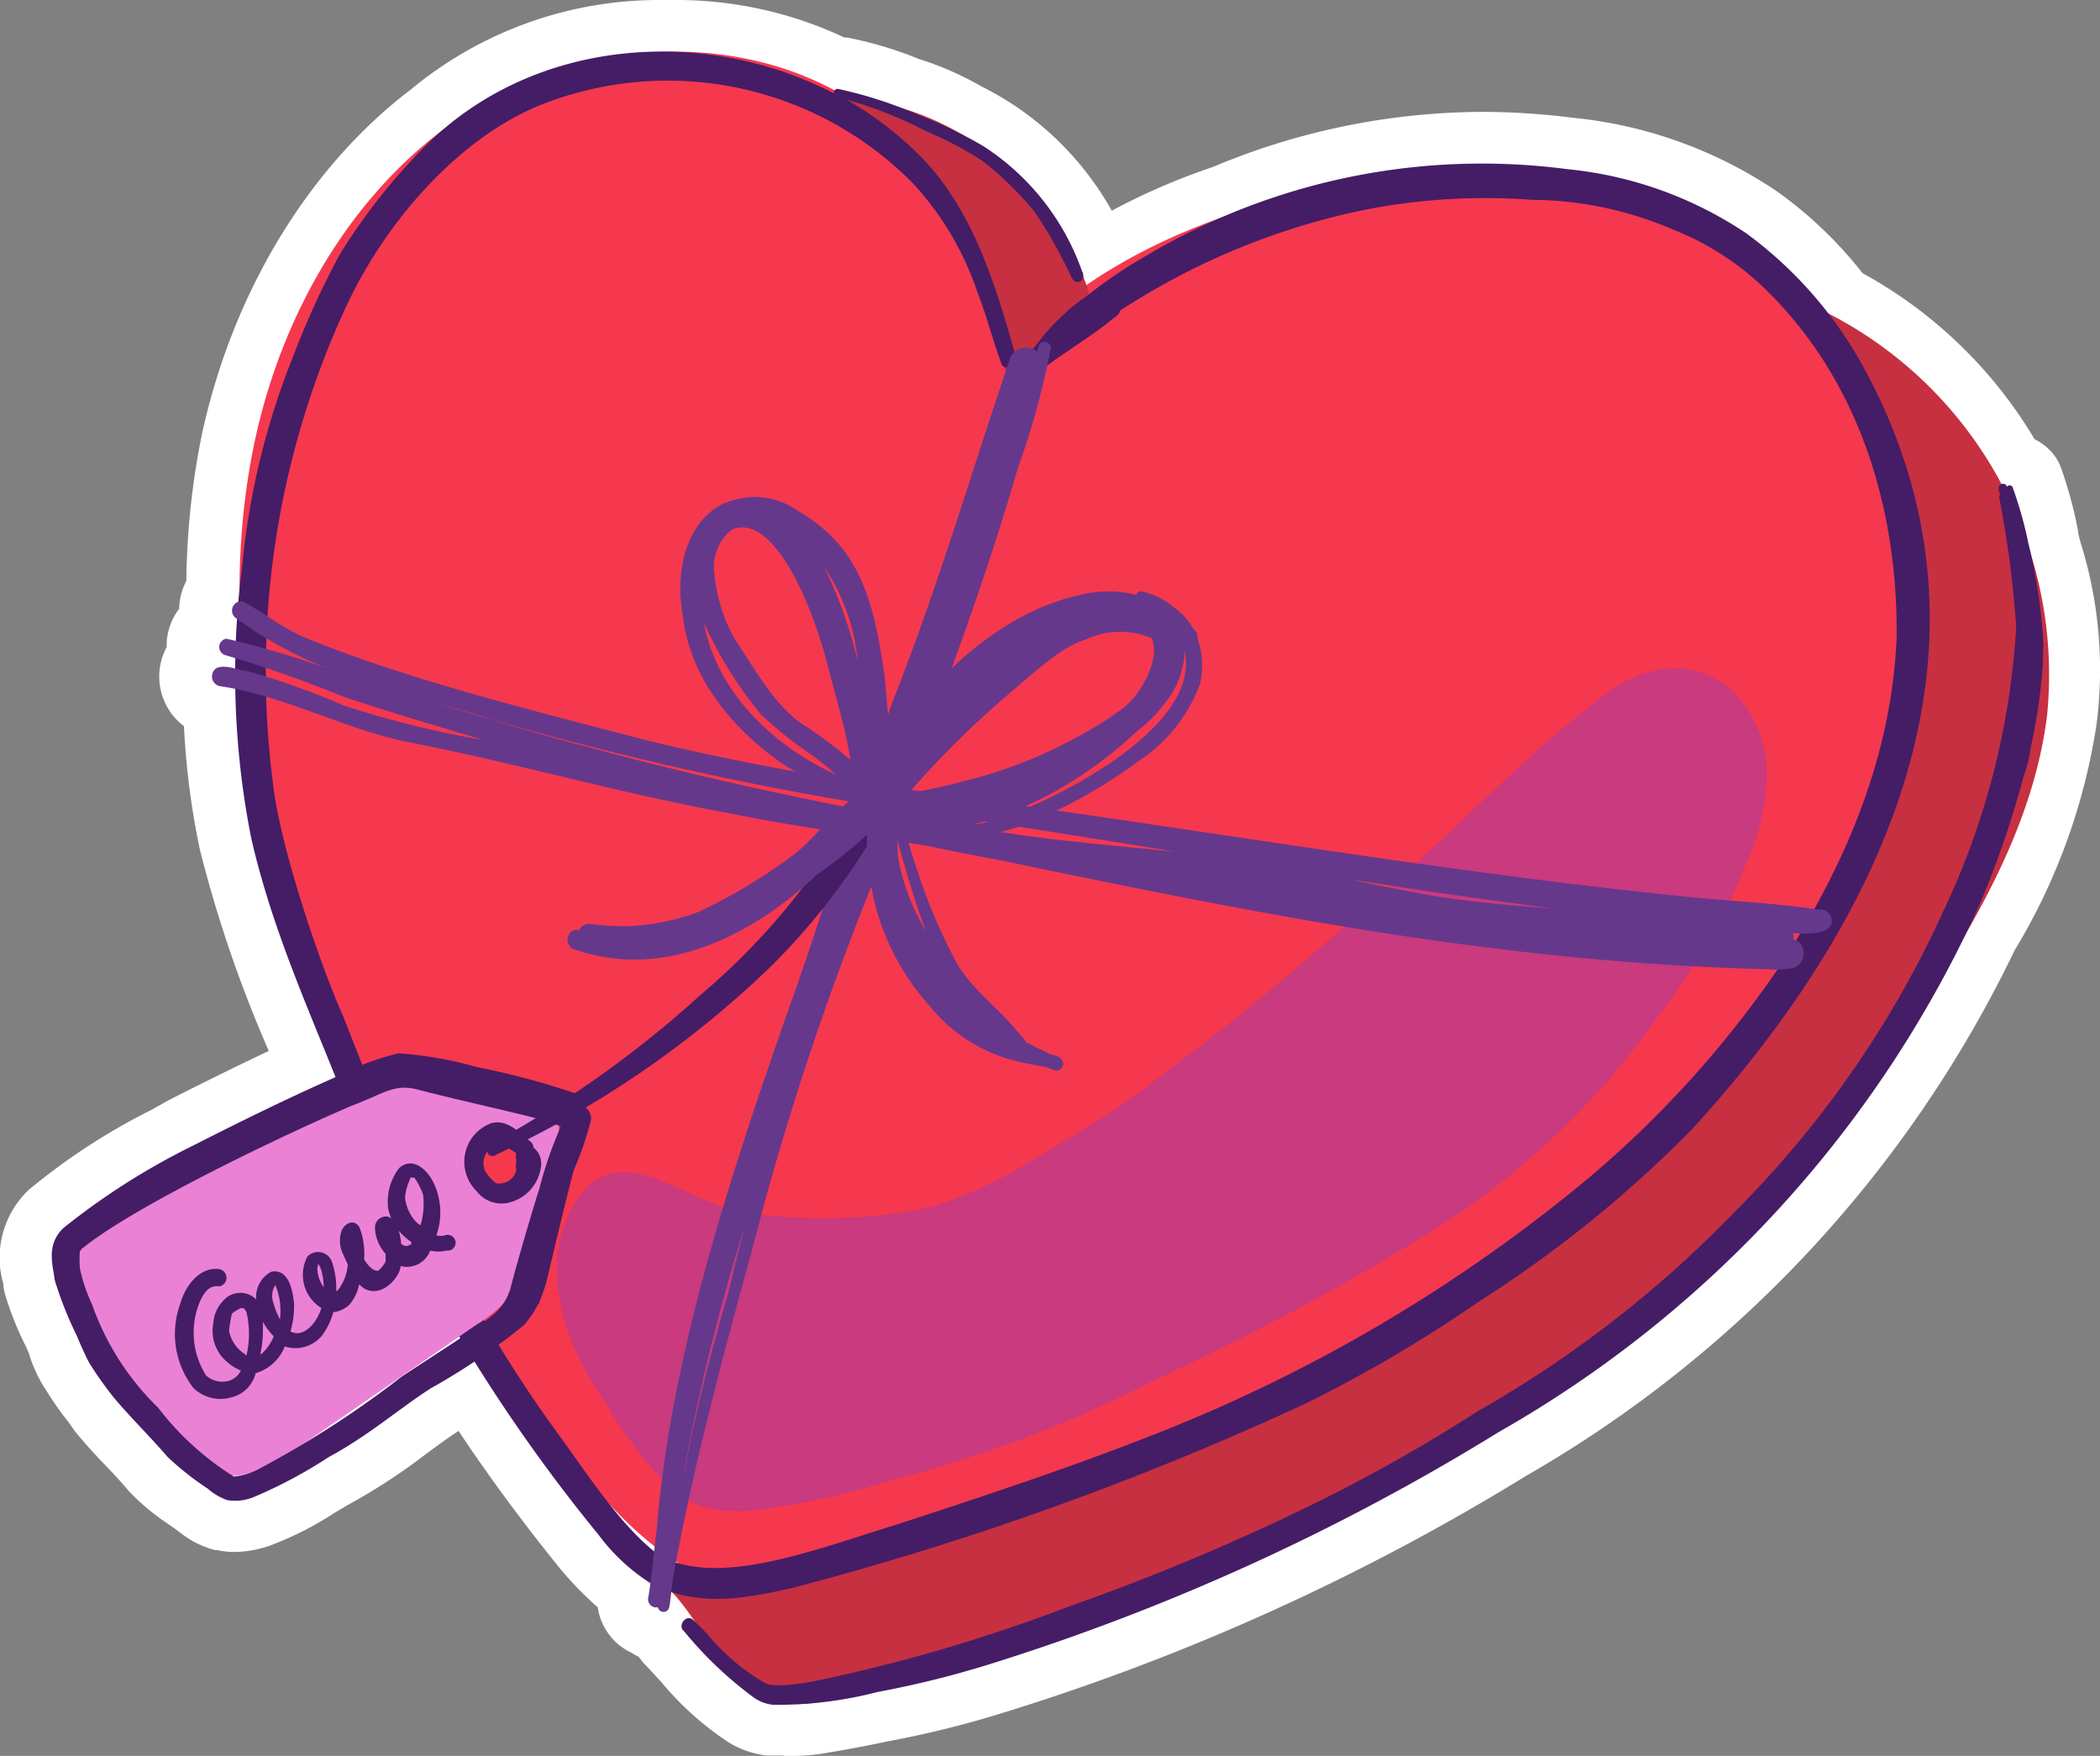 <svg xmlns="http://www.w3.org/2000/svg" viewBox="0 0 122.04 102.02"><rect x="0" y="0" width="122.04" height="102.02" fill="#808080" stroke="none"/><defs><style>.cls-1{isolation:isolate;}.cls-2{fill:#fff;}.cls-3{fill:#f5384e;}.cls-4{fill:#c73041;}.cls-5{fill:#9b3cb0;mix-blend-mode:multiply;opacity:0.49;}.cls-6{fill:#441d66;}.cls-7{fill:#65388c;}.cls-8{fill:#eb81d5;}</style></defs><g class="cls-1"><g id="Layer_2" data-name="Layer 2"><g id="OBJECTS"><path class="cls-2" d="M45.55,102c-.33,0-.65,0-.95,0A5.31,5.31,0,0,1,42,101a17.69,17.69,0,0,1-3.56-3.26c-.29-.31-.56-.62-.85-.92a3.44,3.44,0,0,1-.46-.55,3.18,3.18,0,0,1-.4-.23,3.41,3.41,0,0,1-1.58-1.45,3.29,3.29,0,0,1-.41-1.2,20.72,20.72,0,0,1-2.19-2.25l-.07-.09c-2.11-2.61-4.07-5.26-5.83-7.91-.64.41-1.25.87-1.87,1.32a34.59,34.59,0,0,1-4.26,2.81c-.35.19-.72.42-1.1.64a18.86,18.86,0,0,1-3.76,1.9,6.37,6.37,0,0,1-2,.36,4.57,4.57,0,0,1-1.05-.11.27.27,0,0,1-.12,0,5.42,5.42,0,0,1-2-1l-.14-.1c-.26-.2-.47-.34-.67-.48a13.13,13.13,0,0,1-2.13-1.78l-.08-.09c-.43-.5-.88-1-1.34-1.47s-1.2-1.27-1.79-2L4,82.65a18,18,0,0,1-1.32-1.88,7.83,7.83,0,0,1-1-2.14l-.18-.41A18.22,18.22,0,0,1,.28,75.15a2.7,2.7,0,0,1-.08-.41c0-.1,0-.2-.05-.3a5.44,5.44,0,0,1,1.43-5.22l.08-.08a37.06,37.06,0,0,1,7.13-4.65l1-.56c2.13-1.09,4-2,5.83-2.87a74.39,74.39,0,0,1-4-11.68,45.38,45.38,0,0,1-.93-7.19,3.61,3.61,0,0,1-1-4.6c0-.11,0-.22,0-.33a3.57,3.57,0,0,1,.73-1.9,1.09,1.09,0,0,1,0-.18,3.64,3.64,0,0,1,.41-1.43,45.28,45.28,0,0,1,.9-8.5C13.52,17,17.92,9.72,23.9,5.18A22.61,22.61,0,0,1,38.48,0h.71a22.93,22.93,0,0,1,9.88,2.18l.16,0a22.23,22.23,0,0,1,4.15,1.24A18.35,18.35,0,0,1,57,5a19.7,19.7,0,0,1,1.76,1,17.85,17.85,0,0,1,5.85,6.24,38.59,38.59,0,0,1,5.88-2.54A40.73,40.73,0,0,1,86.1,6.5a42.38,42.38,0,0,1,5.38.35A25.68,25.68,0,0,1,103.09,11l.15.1a24,24,0,0,1,5,4.77,26.42,26.42,0,0,1,10,9.65,3.21,3.21,0,0,1,1.19,1,2.83,2.83,0,0,1,.33.62,24.63,24.63,0,0,1,1,3.68c0,.2.17.76.17.76A24.72,24.72,0,0,1,121.85,42a35.57,35.57,0,0,1-4.77,13.21A70.42,70.42,0,0,1,88.67,85.76,132.58,132.58,0,0,1,58.11,99.57a57.79,57.79,0,0,1-6.6,1.62l-.28.06c-.92.19-2,.4-3,.56a11.33,11.33,0,0,1-2.06.21h-.62Z"/><path class="cls-3" d="M58.62,20.41c-1-5-3.31-9.88-7.2-13.18C45.12,1.89,35.36,1.78,28.2,5.91S16.43,17.77,14.76,25.85s-.68,16.53,1.39,24.52A94,94,0,0,0,32.94,84.46c2.46,3.15,5.28,6.27,9.05,7.62,4.73,1.7,10,.29,14.72-1.41A134.32,134.32,0,0,0,98.7,66c3.77-3.24,7.43-6.75,9.89-11.07a32.4,32.4,0,0,0,3.74-11.72,34.88,34.88,0,0,0-1.67-17.08,24.89,24.89,0,0,0-10.93-13c-5.85-3.22-12.89-3.55-19.51-2.65C72.21,11.53,64.21,14.47,58.62,20.41Z"/><path class="cls-4" d="M47.68,5.81c3.81,2.23,7.45,5.25,8.94,9.41.71,2,.9,4.07,1.67,6a.84.84,0,0,0,.42.53.86.86,0,0,0,.78-.22,18.6,18.6,0,0,0,3.33-3.06,2,2,0,0,0,.49-.84,2,2,0,0,0-.15-1C60.89,10,54.1,5.2,47.68,5.81Z"/><path class="cls-4" d="M107.58,22.84c5,8.57,4.48,19.67.24,28.67S96.11,67.63,87.91,73.28c-14.59,10.06-31.75,16-49.25,18.83,2.35,2.17,3.35,6.07,6.46,6.8a7.51,7.51,0,0,0,3.45-.25A110.81,110.81,0,0,0,60.42,95.2a149.12,149.12,0,0,0,28-13.66,73.37,73.37,0,0,0,11-7.84c4.85-4.35,8.67-9.71,12.2-15.18,3.36-5.21,6.57-10.77,7.34-16.92a23.59,23.59,0,0,0-14.2-24.09A48,48,0,0,1,107.58,22.84Z"/><path class="cls-5" d="M102.62,43.9c-1-4.89-5.32-6.58-9.33-3.56-4.89,3.68-9,8.25-13.69,12.2-1.66,1.48-3.34,2.92-5,4.35-3.32,2.76-6.73,5.38-9.83,7.61-1.8,1.13-3.72,2.29-5.85,3.56A27.39,27.39,0,0,1,54,70.17a31.46,31.46,0,0,1-11,.24c-3.57-.76-7.52-4.82-9.93.1-1.69,3.63-.11,7.72,2,10.79a24.59,24.59,0,0,0,3.61,4.87,6.24,6.24,0,0,0,2,1.33,8.06,8.06,0,0,0,2.72.28A42,42,0,0,0,51.77,86a72.55,72.55,0,0,0,15.34-5.83,145,145,0,0,0,16.56-8.94,44.94,44.94,0,0,0,12.55-12,38.5,38.5,0,0,0,5.66-10.08A11.79,11.79,0,0,0,102.62,43.9Z"/><path class="cls-6" d="M108.49,21.69a23.89,23.89,0,0,0-7-8.13A22.61,22.61,0,0,0,91.1,9.83a38.21,38.21,0,0,0-24.44,5,27,27,0,0,0-3.53,2.39c-.43.3-.86.61-1.26,1a12.24,12.24,0,0,0-1.7,1.89c-.08.1-.18.18-.26.28a.36.36,0,0,0,0,.14,3.82,3.82,0,0,0-.28.52.44.44,0,0,0,.65.55l.17-.08c-.13.06.1,0,.14-.07,1.07-.86,2.79-1.86,4.08-2.93.17-.12.39-.26.42-.47a41.2,41.2,0,0,1,13.21-5.64A35.91,35.91,0,0,1,89,11.61a21,21,0,0,1,8.23,1.73,16.23,16.23,0,0,1,5.09,3.2c5.61,5.28,8,12.85,7.9,20.56-.3,6.68-2.79,12.84-6.67,18.86a60.89,60.89,0,0,1-11.2,12.46,91.65,91.65,0,0,1-24.71,14.7c-5,2-10.21,3.72-15.38,5.41-4.92,1.51-10.61,3.78-14,1.8-2.14-1.62-4-4.5-5.93-7.17-5.48-7.48-9.19-15.9-12.34-24C18.51,55.83,16.22,49,15.85,45.4a50.46,50.46,0,0,1,4.27-27.6C22.58,12.53,27,7.77,31.67,6a20,20,0,0,1,21.43,4.7A17.58,17.58,0,0,1,56.81,17c.55,1.38.89,2.84,1.42,4.21a.48.48,0,0,0,.83-.42c-1.23-4.29-2.54-8.82-5.86-12a20.52,20.52,0,0,0-4-3,24.28,24.28,0,0,1,4.69,1.87,19.81,19.81,0,0,1,3.22,1.7,19.08,19.08,0,0,1,3,2.93A25.59,25.59,0,0,1,62,15.56c.21.35.23.61.45.78.4.2.63-.26.43-.59a14.3,14.3,0,0,0-5.75-7.27,25.34,25.34,0,0,0-3.58-1.73,24.76,24.76,0,0,0-4.87-1.59.25.25,0,0,0-.23.26C40.88,1.49,31,2.23,24.76,8.44a34.87,34.87,0,0,0-5,6.32,48.45,48.45,0,0,0-2.69,5.86,43.82,43.82,0,0,0-3,12.31,48.81,48.81,0,0,0,.53,15.77c1.29,5.62,3.58,10.44,5.47,15.33a119.08,119.08,0,0,0,6,12.58,96.15,96.15,0,0,0,8.72,12.57,11.35,11.35,0,0,0,3.33,3c2.63,1.11,4.94.76,7.93.08A178.32,178.32,0,0,0,75.85,81.56a80.68,80.68,0,0,0,10.19-6,69.83,69.83,0,0,0,12.27-9.93C108.78,54.22,117.27,38.24,108.49,21.69Z"/><path class="cls-6" d="M118.75,37.57l0-.15v0a31.74,31.74,0,0,0-.88-5.89,23.1,23.1,0,0,0-.92-3.25.2.2,0,0,0-.32,0h0c-.07-.3-.56-.17-.47.14,0,.09,0,.18.08.28l-.07.14a61.1,61.1,0,0,1,1,7.58,44.5,44.5,0,0,1-4.23,16.51,59.52,59.52,0,0,1-12,17.35A66.63,66.63,0,0,1,85.87,82a95.78,95.78,0,0,1-8.77,5,129.79,129.79,0,0,1-14.88,6.3,96.29,96.29,0,0,1-14.75,4.35c-1.23.24-2.59.4-3.06.11a12.21,12.21,0,0,1-3.2-2.7,13.86,13.86,0,0,0-1-1c-.39-.22-.83.4-.47.7a22.42,22.42,0,0,0,4,3.82,2.34,2.34,0,0,0,1.19.47,23.09,23.09,0,0,0,6.05-.74,56.93,56.93,0,0,0,6.28-1.54A130.24,130.24,0,0,0,87.12,83.19,67,67,0,0,0,115,52.65a54.29,54.29,0,0,0,2.6-7.55h0a7.42,7.42,0,0,0,.42-1.7,32.67,32.67,0,0,0,.71-5c0-.16,0-.32,0-.48S118.74,37.67,118.75,37.57Z"/><path class="cls-7" d="M106.43,53.33a.66.66,0,0,0-.64-.49h0l-.13,0h-.06l-.46-.07c-1.93-.26-3.87-.39-5.81-.54C87.92,51.13,77,49.38,65.1,47.63c-4.21-.63-8.29-1.17-12.36-1.77C55,39.69,57.33,33.52,59.15,27.2a45.86,45.86,0,0,0,1.92-7,.37.37,0,0,0-.73-.05c0,.09-.05.19-.07.28a1,1,0,0,0-1.59.45c-2.24,6.58-4.18,13.26-6.75,19.73-.6,1.63-1.16,3.26-1.7,4.91C46,44.82,41.85,44.06,37.53,43c-6.64-1.74-14-3.55-19.91-6-1.25-.54-2.34-1.44-3.52-2.06a.54.54,0,0,0-.35,1,23.83,23.83,0,0,0,6,3.17,50.26,50.26,0,0,0-6.6-2,.49.49,0,0,0-.07.95,69.11,69.11,0,0,1,6.83,2.4c2.7.91,5.44,1.71,8.17,2.53a54.81,54.81,0,0,1-8.1-2A45.78,45.78,0,0,0,14.42,39c-.59-.06-1.24-.4-1.81-.2a.58.58,0,0,0,.13,1.06c3.83.56,7.27,2.51,11,3.26,6.25,1.21,12.39,3,18.64,4.13,2.47.5,4.64.84,6.84,1.18-1.07,3.33-2.12,6.67-3.32,10-3.48,9.9-6.91,20.34-7.73,30.38-.1.75-.22,1.95-.27,2.35-.08.63-.14,1.15-.22,1.64a.42.42,0,0,0,.05.36.45.45,0,0,0,.5.22.34.34,0,0,0,.5.23c.18-.1.18-.33.21-.51.08-.62.1-1,.2-1.58,1.17-6.4,2.86-12.68,4.59-19a168.48,168.48,0,0,1,7-21.24c.3-.83.61-1.66.91-2.5l2.22.36c1.35.28,2.7.55,4.06.8C73.43,53.16,87,55.9,102.82,56.32a5.73,5.73,0,0,0,1.44-.09.91.91,0,0,0,.3-1.48.93.93,0,0,0-.34-.18.54.54,0,0,0,0-.22c0-.05,0-.09,0-.13C105.52,54.3,106.63,54.19,106.43,53.33ZM42.36,75c-1,3.41-1.9,6.83-2.55,10.32,0,.14-.07.28-.1.43a115.34,115.34,0,0,1,3.66-14.77C43,72.27,42.69,73.61,42.36,75ZM83,52c-1.53-.27-3-.59-4.55-.91q5.91.93,11.78,1.69C87.43,52.59,84.84,52.32,83,52ZM52.31,47c1.63.26,3.27.51,4.91.73,3.76.57,7.46,1.17,11.12,1.76-3.51-.36-7-.64-10-1.12-2-.31-4-.6-6-.9l-.12,0C52.2,47.34,52.25,47.19,52.31,47ZM28.48,41.78a186.1,186.1,0,0,0,21.37,4.87l-.12.35c-5.09-1-10.16-2.13-15.18-3.5-3.1-.8-6.17-1.72-9.22-2.68C26.39,41.13,27.44,41.44,28.48,41.78Z"/><path class="cls-8" d="M24.34,62.47a63,63,0,0,0-18.91,9A3.51,3.51,0,0,0,4,73a3.47,3.47,0,0,0,.24,2.38,24.73,24.73,0,0,0,5.13,8.19,6.17,6.17,0,0,0,3.42,2.16c1.7.24,3.3-.78,4.72-1.75L27.64,77a8.28,8.28,0,0,0,2.2-1.92,7.78,7.78,0,0,0,1-2.34,54.93,54.93,0,0,0,1.54-6.57,2.08,2.08,0,0,0-.2-1.68A2,2,0,0,0,31.15,64C28.82,63.25,26.38,62.9,24.34,62.47Z"/><path class="cls-3" d="M29.65,66.68a1.1,1.1,0,0,0-1.54-.26,1.61,1.61,0,0,0-.39,1.66,1.85,1.85,0,0,0,.36.73,1.31,1.31,0,0,0,2.3-1A1.64,1.64,0,0,0,29.65,66.68Z"/><path class="cls-6" d="M34,64.32a1,1,0,0,0-.74-.85A42.48,42.48,0,0,0,27.71,62a22.17,22.17,0,0,0-4.54-.8,14.26,14.26,0,0,0-3.37,1.25c-2.92,1.28-5.79,2.69-8.64,4.14a40.76,40.76,0,0,0-7.5,4.78c-1,1-.58,2.14-.48,3a21.28,21.28,0,0,0,1.28,3.23c-.11-.25.52,1.25.75,1.62a20.76,20.76,0,0,0,1.42,2c1,1.19,2.1,2.25,3.1,3.42a16.85,16.85,0,0,0,2.34,1.85,3.46,3.46,0,0,0,1.14.67A2.83,2.83,0,0,0,14.7,87a27.28,27.28,0,0,0,4.4-2.34c2.38-1.29,4-2.75,5.94-4A37.6,37.6,0,0,0,30.44,77a6.1,6.1,0,0,0,.81-1.18.26.26,0,0,0,.08-.13,9.71,9.71,0,0,0,.57-1.83c.53-2.21,1-4.2,1.45-5.89a18.26,18.26,0,0,0,1-2.93A.84.84,0,0,0,34,64.32Zm-2.68,4.8c-.6,1.95-1.38,4.62-1.71,5.95V75a3,3,0,0,1-1,1.43c-.89.75-3.69,2.5-5.3,3.58a57.56,57.56,0,0,1-8.12,5.26,4,4,0,0,1-1.6.52h0a16.75,16.75,0,0,1-4.4-4,15.58,15.58,0,0,1-3.84-6,9.76,9.76,0,0,1-.71-2.11v-.08a5.17,5.17,0,0,1,0-.88v0l.09-.14c2.92-2.43,11.76-6.65,15.72-8.34,1.92-.72,2.48-1.33,3.95-.9,2.27.58,4.57,1.08,6.84,1.65a9.47,9.47,0,0,1,1.33.45,1.55,1.55,0,0,1-.07.23A22.24,22.24,0,0,0,31.33,69.12Z"/><path class="cls-6" d="M31,66.67a.42.42,0,0,0-.15-.32c-.65-.54-1.4-1.37-2.33-1.08a2.39,2.39,0,0,0-.82,3.94,1.82,1.82,0,0,0,2,.63,2.46,2.46,0,0,0,1.73-2A1.19,1.19,0,0,0,31,66.67Zm-1,1A1.9,1.9,0,0,0,30,68a1,1,0,0,1-.89.76H29l-.1,0-.05,0a2.35,2.35,0,0,1-.66-.74v0a1.09,1.09,0,0,1,0-.88,1.41,1.41,0,0,1,.47-.6c.14-.09.14-.1.24-.12h0l.13,0A8.61,8.61,0,0,1,30,67a.62.62,0,0,0,0,.33c0,.14.05.48,0,.1C30,67.59,29.92,68.12,30,67.71Z"/><path class="cls-6" d="M25.84,71.78a1.13,1.13,0,0,1-.48,0,4,4,0,0,0-.1-2.92c-.32-.79-1.22-1.73-2.06-1a3.21,3.21,0,0,0-.64,2.37,2.81,2.81,0,0,0,.18.56,1.19,1.19,0,0,0-.15-.09.64.64,0,0,0-.8.62,2.37,2.37,0,0,0,.62,1.53c0,.09,0,.19,0,.29a1.55,1.55,0,0,1,0,.15,1.69,1.69,0,0,1-.43.54h0l-.07,0c-.21,0-.5-.24-.75-.67a4.28,4.28,0,0,0-.27-1.85c-.31-.54-.92-.22-1.06.27a1.75,1.75,0,0,0,.1,1.27c.09.21.18.41.28.61A2.68,2.68,0,0,1,19.6,75s0,0-.06,0a4.73,4.73,0,0,0-.23-1.63A.86.86,0,0,0,17.87,73a2.26,2.26,0,0,0,.81,3c-.33,1-1.1,1.73-1.8,1.36a5.22,5.22,0,0,0,.21-1.6c-.07-.76-.3-2.07-1.33-1.87a1.67,1.67,0,0,0-.87,1.63l-.05-.07a1.31,1.31,0,0,0-1.89.15,2,2,0,0,0-.55,1.27,2.35,2.35,0,0,0,.48,1.94,2.9,2.9,0,0,0,1.12.82,1.17,1.17,0,0,1-.68.59,1.4,1.4,0,0,1-1.34-.3,4.64,4.64,0,0,1-.33-4.37c.29-.6.6-.89,1.1-.81a.51.51,0,0,0,0-1c-1.16-.16-2,1-2.27,2a5.11,5.11,0,0,0,.75,4.89,2.25,2.25,0,0,0,2.21.56,1.92,1.92,0,0,0,1.4-1.34s0,0,0-.06a2.61,2.61,0,0,0,1.71-1.56,2,2,0,0,0,2.16-.63,4.09,4.09,0,0,0,.66-1.36,1.65,1.65,0,0,0,.92-.42,2.54,2.54,0,0,0,.58-1.2l.2.18c.82.58,1.76-.12,2.12-.89a2,2,0,0,0,.1-.35A1.44,1.44,0,0,0,25,72.66a2.05,2.05,0,0,0,.95,0A.46.46,0,1,0,25.84,71.78ZM16,74.66a3.81,3.81,0,0,1,.27,1,4.61,4.61,0,0,1,0,1,4.18,4.18,0,0,1-.37-.93A1.18,1.18,0,0,1,16,74.66Zm-1.79,4a2.09,2.09,0,0,1-.9-1.34,7.65,7.65,0,0,1,.17-1A2.58,2.58,0,0,1,14,76c.18,0,.18,0,.32.22a5.47,5.47,0,0,1,0,2.54Zm.92,0a6.38,6.38,0,0,0,.15-1.43c0-.14,0-.29,0-.43a3.62,3.62,0,0,0,.63.84A2.84,2.84,0,0,1,15.17,78.69Zm3.31-5.24c.09,0,.22.26.28.58a3.61,3.61,0,0,1,.09.79,2,2,0,0,1-.37-1.09A2.19,2.19,0,0,0,18.48,73.45Zm5.37-5H24l.08,0a4,4,0,0,1,.51,1,4.55,4.55,0,0,1-.15,1.77l-.18-.12a2.4,2.4,0,0,1-.72-1.51A3.21,3.21,0,0,1,23.85,68.47Zm0,3.88c-.07.09-.09.08-.15.09s-.21,0-.35-.13a3.28,3.28,0,0,0-.14-.76,3.49,3.49,0,0,0,.73.66A.85.85,0,0,1,23.88,72.35Z"/><path class="cls-6" d="M51.34,46.9a.85.85,0,0,0-1.53-.2,39.13,39.13,0,0,1-9.06,11.07,62.58,62.58,0,0,1-11.24,8.15c-.36.32-1.54.58-1.1,1.17a.34.34,0,0,0,.43,0L30,66.53A58.25,58.25,0,0,0,44.78,56.17a38.77,38.77,0,0,0,5-6.07,21.91,21.91,0,0,0,1.32-2.24A1.28,1.28,0,0,0,51.34,46.9Z"/><path class="cls-7" d="M69.59,37.1a.52.52,0,0,0-.07-.38,2.53,2.53,0,0,0-.22-.26,3.6,3.6,0,0,0-1-1.11,4.34,4.34,0,0,0-2-1,.3.3,0,0,0-.27.21,6.7,6.7,0,0,0-3.24,0c-4,.89-7.22,3.67-9.8,6.72-.41.45-.88,1-1.32,1.54q-.08-1.78-.27-3.57c-.37-2.57-.82-5.28-2.45-7.39a9.11,9.11,0,0,0-2.57-2.17,4.31,4.31,0,0,0-4-.55l-.18.08-.08,0c-2.37,1.12-2.88,4.16-2.44,6.54.4,3.63,2.9,6.6,5.8,8.62a24,24,0,0,0,3.59,1.83.52.52,0,0,0,.36,0v0a1,1,0,0,0,0,.29c-1.23.9-2.13,2.28-3.36,3.2a31.67,31.67,0,0,1-5.49,3.29,13.56,13.56,0,0,1-4.25.83,17.77,17.77,0,0,1-2.06-.14v0h-.09a.58.58,0,0,0-.52.38.69.69,0,0,0-.35,0,.6.6,0,0,0,.13,1.12c5.13,1.75,10.2-.76,14-4.33a29.39,29.39,0,0,0,2.94-2.35h0a16.17,16.17,0,0,0,.49,4.11A14.17,14.17,0,0,0,54,58.42a9.33,9.33,0,0,0,5.46,3.32c.52.12,1,.18,1.41.29l.24.09.15.05h0a.4.4,0,0,0,.32,0c.42-.29.14-.77-.28-.85s-.4-.16-.87-.37c-.27-.12-.55-.27-.82-.42a3.45,3.45,0,0,0-.48-.59c-1.25-1.55-2.92-2.64-3.75-4.4a32.21,32.21,0,0,1-2-4.75c-.17-.5-.43-1.26-.62-2A15.56,15.56,0,0,0,59.29,48a28.92,28.92,0,0,0,6.85-3.76,9.19,9.19,0,0,0,3.59-4.48A4.64,4.64,0,0,0,69.59,37.1ZM40.9,36.17a23.53,23.53,0,0,0,3.34,5.36,23,23,0,0,0,3,2.38A15.09,15.09,0,0,1,48.56,45C44.69,43.23,41.6,40,40.9,36.17Zm6,6.08c-1.78-1.1-2.79-3-4.21-5.13a9.66,9.66,0,0,1-1.21-4.34c.09-1.05.77-2,1.32-2.1,2.07-.47,4.13,3.59,5.27,7.85.48,1.91,1.12,4,1.35,5.62A27.27,27.27,0,0,0,46.91,42.25Zm.94-9.4a11.83,11.83,0,0,1,2,5.54A26,26,0,0,0,47.85,32.85Zm10.86,7.4c1.6-1.34,3-2.67,4.34-3.07a4.71,4.71,0,0,1,3.89-.1c.47,1.1-.41,2.79-1.2,3.64l-.35.34a20.79,20.79,0,0,1-2.89,1.82,27,27,0,0,1-6.41,2.49,31.17,31.17,0,0,1-3.27.71A53.19,53.19,0,0,1,58.71,40.25Zm-4.9,13.83A12.92,12.92,0,0,1,52.22,50a7.13,7.13,0,0,1-.06-1.22h0c.05.2.09.39.14.6C52.76,50.94,53.2,52.55,53.81,54.08ZM65,44a28.25,28.25,0,0,1-7.18,3.65,8.25,8.25,0,0,1-1.33.27,21.29,21.29,0,0,0,4.43-1.72,24.39,24.39,0,0,0,5.18-3.74,7.68,7.68,0,0,0,1.61-1.63,4.89,4.89,0,0,0,1.13-3C69.38,40.19,67.2,42.4,65,44Z"/></g></g></g></svg>